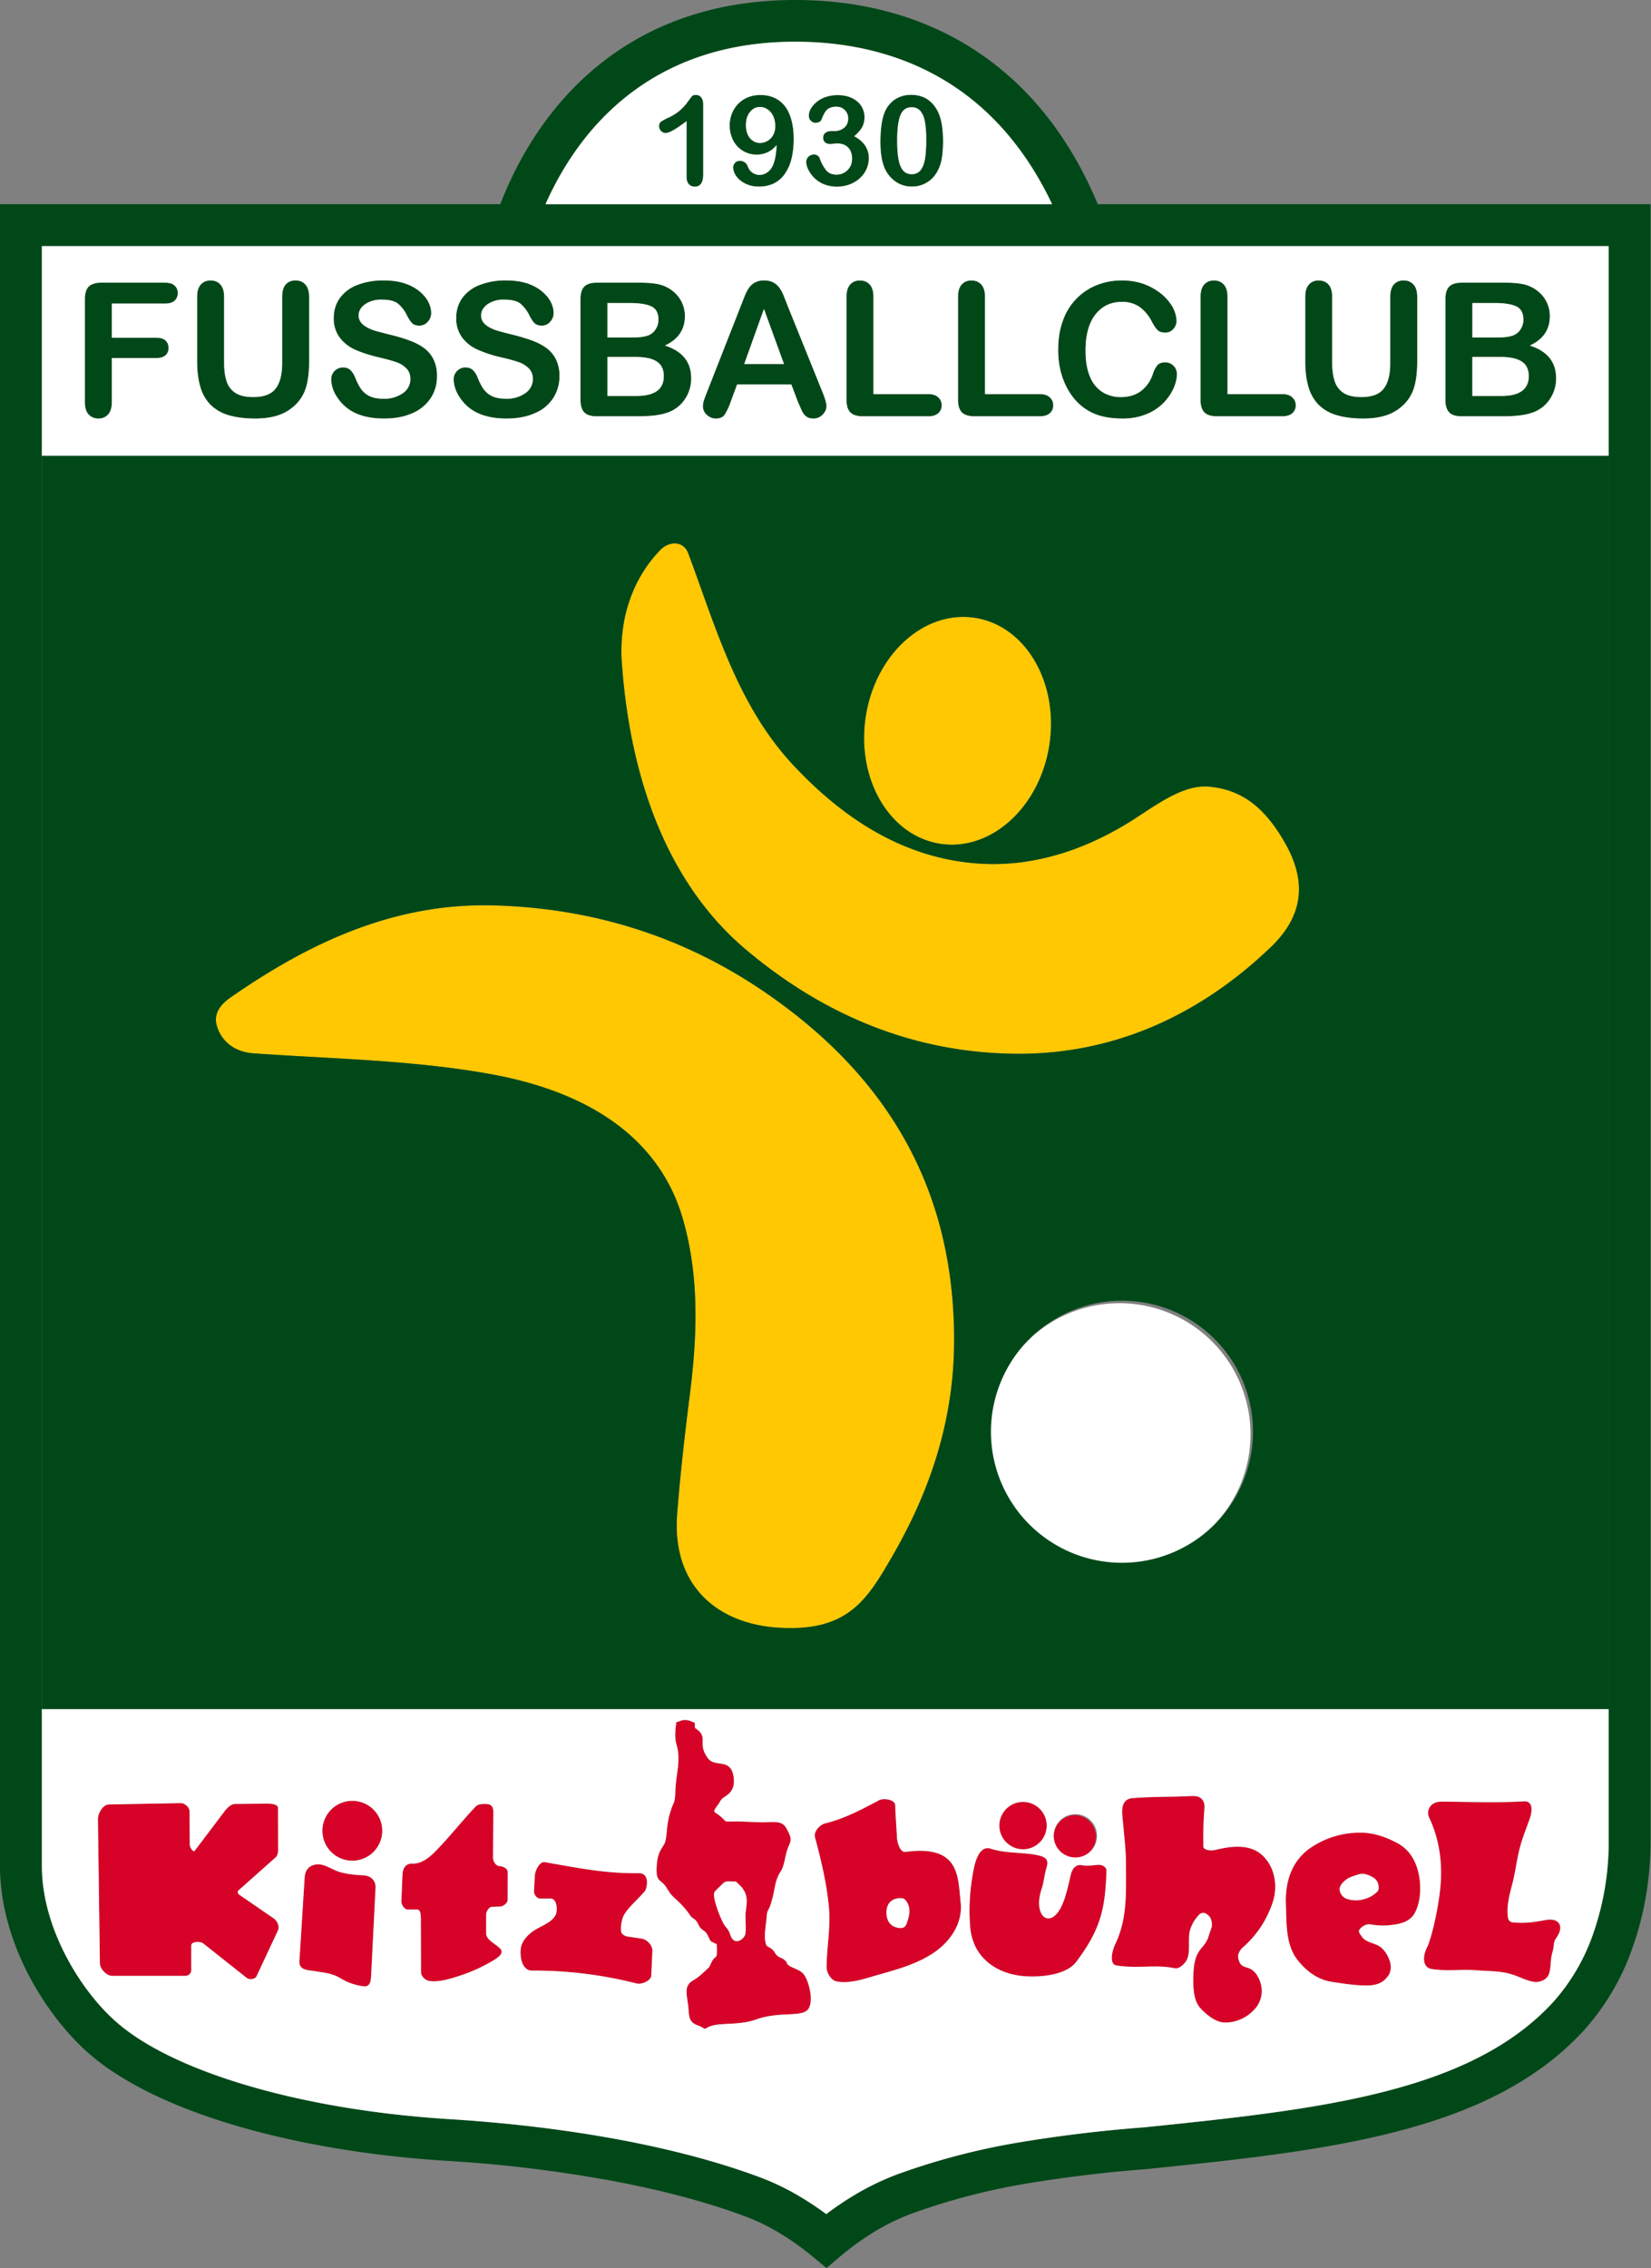 <svg xmlns="http://www.w3.org/2000/svg" width="364" height="500" fill="none"><rect width="100%" height="100%" fill="#808080" stroke="none"/><path fill="#D70227" fill-rule="evenodd" d="M149.1 379.66c-.72 5.17.44 4.34.48 7.83.02 2.68-.57 4-.72 7.9-.08 2.2-.37 1.9-.87 3.43-1.19 3.58-.79 5.1-1.32 7.18-.35 1.35-1.93 1.84-1.91 6.45 0 1.82.54 1.94 1.47 2.8.7.63 1.12 1.74 1.8 2.47 1.04 1.14 2.5 2.13 3.99 4.34.84 1.25 1.23.65 2 2.28.63 1.36 1.38 1.04 1.99 2.27.84 1.71.36 1.17 2 2 .19 3.99-.18 1.99-1.15 4-.5 1.01-.25.82-1.05 1.56-.9.83-1.71 1.68-2.82 2.3-2.15 1.22-1.68 2.65-1.27 5.6.22 1.63-.02 3.01 1.09 3.9.5.41 1.07.5 1.73.83.87.44.62.64 1.48.16 2.38-1.3 6.38-.23 10.8-1.8 4.72-1.66 9.1-.56 10.96-1.84 1.8-1.25.8-5.95-.4-7.83-.7-1.1-1.96-1.37-3.13-2-1.08-.58-.4-.59-1.2-1.34-.51-.49-1.04-.5-1.61-.95-.54-.43-.67-1-1.15-1.42-.7-.63-1.06-.47-1.35-1.01-.67-1.72-.03-4.38.1-6.31.08-1.33.4-1.27.8-2.42 1.16-3.45.8-5.23 2.3-7.5.8-1.22.95-3.4 1.48-4.88.63-1.79 1.33-1.9-.34-4.76-.98-1.66-2.93-1.13-5.28-1.17-2.23-.03-4.08-.2-6.4-.18-1.83.02-1.41.15-2.39-.79-1.75-1.69-2.41-.84-.9-2.9.27-.38.45-.8.76-1.16.78-.9 3.15-1.36 2.68-4.91-.58-4.35-4.07-2.04-5.65-4.15-2.59-3.45.37-4.64-2.88-6.7l-.05-1.15c-.51-.19-1.2-.58-2.01-.6-.98-.04-1.34.35-2.05.47Zm12.93 35.12c-1.86 0-2.04-.21-2.93.7-1.77 1.83-1.84 1.4-1.58 3.18a23.77 23.77 0 0 0 2.02 5.45c.36.64.7.83 1.08 1.48.33.58.43 1.31.79 1.78.97 1.3 2.5.08 2.84-.76.36-.91 0-3.74.14-4.97.25-2.26.8-4.2-1.59-6.34-.72-.64 0-.25-.77-.52ZM23.94 397.82c-1.27.02-2.37 2-2.35 3.26l.42 31.76c.02 1.2 1.48 2.76 2.7 2.76h16.13c.75 0 1.32-.55 1.32-1.3v-5.42c0-.87 1.98-.95 2.66-.41l9.58 7.6c.57.44 1.84.28 2.14-.37l4.74-10.13c.4-.84-.15-2.1-.92-2.63l-7.72-5.3c-.24-.17-.3-.67-.1-.86l8.22-7.3c.48-.43.55-1.22.55-1.87l-.03-9.03c0-.82-1.44-.96-2.26-.95l-7.11.06c-.96 0-1.81.83-2.39 1.59L42.93 408c-.35.46-1.1-.76-1.1-1.34l-.06-7.4c0-.87-1.08-1.78-1.95-1.76l-15.88.3ZM70.77 411.05c-1.98-.27-3.47.72-3.6 2.81L66 432.3c-.13 2.07 1.87 2 3.3 2.23 2.3.39 4 .46 6 1.74 1.25.8 3.36 1.46 4.83 1.62 1.47.16 1.62-1.1 1.68-2.38l.98-19.33c.08-1.61-1.06-2.64-2.56-2.75-2.2-.14-3.08-.16-5.23-.7-1.08-.27-3.13-1.53-4.24-1.68ZM77.67 397a6.6 6.6 0 1 0 0 13.2 6.6 6.6 0 0 0 0-13.2ZM90.99 410.83c-1.32-.04-2.18.64-2.26 2.57l-.24 5.68c-.04.8.66 1.9 1.46 1.9h2.02c.74 0 .82 1.04.82 2.31l.03 11.48c0 .9 1 1.86 1.9 1.96 2.09.23 4.22-.38 6.22-1.04a35.9 35.9 0 0 0 8.19-3.73c1.53-.98 1.75-1.7 1.17-2.35-1-1.1-3.13-1.89-3.13-3.45v-3.97c0-.77.58-1.8 1.34-1.83l1.78-.06c.69-.02 1.63-.78 1.63-1.47l.02-6.09c0-.8-.95-1.3-1.84-1.36-.75-.04-1.4-1.01-1.4-1.77l.06-10.2c0-.73-.2-1.64-1.4-1.7-2-.11-2.23.28-2.94 1.03-2.8 3-5.52 6.44-8.42 9.4-1.33 1.36-3.12 2.76-5.01 2.7ZM120.1 410.52c-1.15-.2-2.13 1.91-2.19 2.96l-.18 3.48c-.04.7.65 1.6 1.34 1.6h2.38c1.29 0 1.63 2.6.98 3.72-1.27 2.17-4.15 2.36-6.18 4.56a4.72 4.72 0 0 0-1.48 3.28c-.06 2.92 1.1 4.32 2.49 4.3 7.87-.09 15.55.99 23.1 2.85 1.13.28 3.18-.6 3.23-1.77l.25-5.44c.05-1.2-1.2-2.51-2.39-2.69l-3.05-.44c-.61-.09-1.43-.52-1.47-1.14-.06-1.05 0-1.84.37-3 .56-1.75 3.14-3.83 4.8-5.8.67-.8 1.16-4.06-1.24-4.04-7.5.09-13.07-1.1-20.76-2.43ZM181.93 401.97c-1.22.3-2.58 1.83-2.25 3.05 1.38 5.17 2.55 10.08 3.05 15.2.45 4.67-.48 9.22-.49 13.44 0 1.31 1.02 2.98 2.32 3.18 2.7.41 5.22-.36 7.85-1.13 4.43-1.3 9.17-2.4 13.28-5.1 3.56-2.34 6.64-6.4 6.1-11.24-.62-5.6-.09-12.74-12.15-11.11-1.2.16-1.84-2.07-1.89-3.24-.1-2.3-.34-4.83-.37-7.02-.01-1.27-2.54-1.7-3.66-1.1-3.63 1.94-7.46 4-11.79 5.07Zm16.83 16.49c.55.02.93.36 1.28 1 .8 1.5.43 2.93-.1 4.46-.3.92-.8 1.2-1.7 1.1-1.4-.16-2.65-.98-2.78-3.08-.14-2.29 1.13-3.58 3.3-3.48ZM218.42 407.55c-2.2-.74-3.29 2.06-3.78 4.67a45.86 45.86 0 0 0-.74 12.7c.6 6.72 6 10.6 12.84 10.8 4.13.12 8.66-.71 10.55-3.23 5.6-7.44 6.37-12.1 6.66-20.03.03-.81-.84-1.44-1.96-1.34-1.1.1-2.28.28-3.6.06-.98-.16-1.93.48-2.32 2.14-.82 3.53-1.55 6.9-3.18 8.67-2.32 2.52-5-.33-3.23-5.62.5-1.5.58-3 1.03-4.52.44-1.43.33-2.28-1.5-2.76-3.13-.82-7.37-.4-10.77-1.54ZM225.55 397.24a5.22 5.22 0 1 0 0 10.45 5.22 5.22 0 0 0 0-10.45ZM237.64 400.2a4.77 4.77 0 1 0-1.16 9.47 4.77 4.77 0 0 0 1.16-9.46ZM249.76 396.4c-2.42.19-2.45 2.36-2.32 3.85.34 4 .8 7.44.8 10.78-.02 6.24.33 11.86-2.33 17.5-.99 2.09-1.2 4.52.15 4.76 4.61.8 8.66-.26 12.95.64 1.04.22 2.37-1.14 2.75-2.1.73-1.9.05-4.46.62-6.4a8.23 8.23 0 0 1 2.06-3.4c.35-.35 1.05-.4 1.47-.13.87.56 1.1 1.02 1.25 2.05.13.93-.28 1.46-.64 2.71-.97 3.4-3.3 2.5-3.42 8.92-.05 2.64-.05 5.45 1.65 7.27 1.35 1.44 3.35 2.98 5.22 3.05a8.68 8.68 0 0 0 6.32-2.63 6.05 6.05 0 0 0 1.9-4.4c-.09-1.74-.85-3.77-2.33-4.7-.84-.53-1.93-.44-2.46-1.34-.26-.46-.55-1.38-.4-1.9.16-.59.5-1.19.97-1.58 3-2.48 5.31-6.14 6.6-9.9 1.11-3.26.67-7.35-1.9-10.07-2.64-2.8-6.57-2.55-10.6-1.57-1.1.26-2.75.11-2.77-.75a85.9 85.9 0 0 1 .24-8.49c.1-1.6-.72-2.75-2.87-2.62-4.26.24-7.98.08-12.91.45ZM306.28 424.42c2.17-.22 4.68-.59 5.8-3 .92-1.95 1.16-4.16.98-6.4-.26-3.28-1.56-6.81-4.82-8.62-2.46-1.35-5.26-2.36-8.06-2.38a19.14 19.14 0 0 0-11.7 3.67c-3.83 2.9-5.14 7.37-4.97 11.97.14 4.18-.1 8.87 2.4 12.22 1.9 2.55 4.57 4.52 7.55 5 2.37.38 4.99.78 7.39.82 2.08.04 4-.22 5.31-2.29.56-.88.59-2.13.24-3.11-.45-1.32-1.23-2.66-2.5-3.36-1.2-.66-2.82-.81-3.6-1.95-.31-.46-.91-1.07-.61-1.53.48-.75 1.5-1.36 2.38-1.22 1.39.2 2.62.34 4.21.18Zm-9.55-5.9c1.14.51 2.53.49 3.75.22a6.47 6.47 0 0 0 3.2-1.74c.4-.41.3-1.15.16-1.71a2.2 2.2 0 0 0-.85-1.22 5.7 5.7 0 0 0-2.17-.95c-.52-.1-1.08.02-1.6.19-.88.28-1.83.56-2.56 1.16-.62.5-1.32 1.2-1.3 2.01 0 .82.61 1.72 1.37 2.05ZM317.88 397.18c-2.83-.02-3.4 2.25-2.85 3.4a28.44 28.44 0 0 1 2.68 12.48c0 5.48-2.06 14.17-3.05 16.15-1.29 2.58-.74 4.57.88 4.86 3.19.55 6.94.03 10.08.3 3.36.29 5.3.03 8.49 1.16 1.13.4 2.86 1.3 4.36 1.4 1.19.09 2.64-.55 3.06-1.83.5-1.57.16-2.9.79-4.91.32-1.01.1-2.02.8-2.96.61-.84 1.19-2.16.67-3.06-.56-.96-1.75-1.1-2.84-.91-2.1.35-4.01.75-6.5.6-.9-.04-1.92.14-2.05-1.52-.15-1.81.08-3.53.94-6.72.75-2.77 1.04-5.65 1.78-8.42.56-2.12 1.34-3.96 2.13-6.23.96-2.76.12-3.93-1.22-3.85-5.56.35-12.1.1-18.15.06Z" clip-rule="evenodd"/><path fill="#004818" fill-rule="evenodd" d="M331.25 91.77h-8.98c-1.3 0-2.22-.29-2.77-.87-.56-.58-.84-1.51-.84-2.78V65.97c0-1.3.3-2.23.86-2.8.57-.57 1.48-.86 2.75-.86h9.52c1.4 0 2.62.1 3.64.26a7.72 7.72 0 0 1 4.62 2.59 6.97 6.97 0 0 1 1.64 4.55c0 2.94-1.47 5.1-4.4 6.47 3.85 1.23 5.78 3.63 5.78 7.2a8.1 8.1 0 0 1-1.26 4.44 7.51 7.51 0 0 1-3.4 2.92c-.9.38-1.93.65-3.1.8-1.15.16-2.51.23-4.06.23Zm-.44-13.08h-6.2v8.6h6.4c4.02 0 6.03-1.46 6.03-4.36 0-1.5-.52-2.57-1.56-3.24-1.04-.67-2.6-1-4.67-1Zm-6.2-11.9v7.62h5.46c1.48 0 2.62-.14 3.43-.43a3.3 3.3 0 0 0 1.86-1.6c.33-.56.5-1.2.5-1.89 0-1.48-.53-2.47-1.59-2.96-1.05-.49-2.66-.73-4.82-.73h-4.84ZM287.77 79.6V65.43c0-1.2.27-2.1.8-2.7.55-.6 1.26-.91 2.14-.91.92 0 1.65.3 2.19.9.54.6.81 1.51.81 2.71v14.5c0 1.64.19 3.02.56 4.12a4.76 4.76 0 0 0 1.95 2.57c.93.61 2.24.92 3.92.92 2.32 0 3.97-.62 4.93-1.86.96-1.24 1.44-3.12 1.44-5.64v-14.6c0-1.22.27-2.13.8-2.73.54-.6 1.25-.89 2.15-.89.89 0 1.61.3 2.17.9.55.59.83 1.5.83 2.71V79.6c0 2.3-.22 4.23-.67 5.76a8.91 8.91 0 0 1-2.54 4.06 9.91 9.91 0 0 1-3.72 2.17c-1.42.45-3.07.68-4.97.68-2.25 0-4.2-.25-5.83-.74a9.3 9.3 0 0 1-3.98-2.27 9.18 9.18 0 0 1-2.27-3.93c-.48-1.6-.71-3.51-.71-5.73ZM270.63 65.43v21.45h12.06c.96 0 1.7.23 2.2.7.53.47.78 1.06.78 1.77 0 .72-.25 1.3-.76 1.75-.5.45-1.25.67-2.22.67h-14.37c-1.29 0-2.22-.28-2.79-.86-.56-.58-.85-1.5-.85-2.79V65.43c0-1.2.27-2.1.81-2.7.54-.6 1.25-.91 2.14-.91.88 0 1.61.3 2.16.9.56.59.84 1.5.84 2.71ZM259.48 82.47c0 .94-.23 1.95-.7 3.04a11.04 11.04 0 0 1-5.96 5.77c-1.53.66-3.32.99-5.36.99-1.55 0-2.96-.15-4.23-.44-1.26-.3-2.42-.75-3.45-1.38a11.67 11.67 0 0 1-2.86-2.45 14.71 14.71 0 0 1-1.98-3.1 16.27 16.27 0 0 1-1.23-3.67c-.28-1.3-.41-2.68-.41-4.14 0-2.37.34-4.5 1.03-6.37a13.53 13.53 0 0 1 2.95-4.81 12.97 12.97 0 0 1 4.5-3.05c1.73-.69 3.57-1.04 5.52-1.04 2.38 0 4.5.47 6.35 1.43a11.5 11.5 0 0 1 4.27 3.52 6.98 6.98 0 0 1 1.48 3.97c0 .68-.25 1.28-.72 1.8-.48.53-1.06.79-1.75.79-.76 0-1.33-.19-1.7-.54-.39-.37-.81-1-1.28-1.88a9.1 9.1 0 0 0-2.73-3.27 6.7 6.7 0 0 0-3.88-1.09c-2.45 0-4.39.93-5.84 2.8-1.45 1.86-2.17 4.5-2.17 7.93 0 2.3.32 4.2.96 5.72a7.2 7.2 0 0 0 2.72 3.41 7.53 7.53 0 0 0 4.13 1.13c1.71 0 3.15-.43 4.34-1.28a7.7 7.7 0 0 0 2.67-3.75c.25-.78.57-1.4.94-1.9.37-.49.97-.73 1.8-.73.71 0 1.32.24 1.83.74.5.5.76 1.11.76 1.85ZM217.17 65.43v21.45h12.06c.95 0 1.7.23 2.2.7.53.47.78 1.06.78 1.77 0 .72-.25 1.3-.76 1.75-.5.45-1.25.67-2.22.67h-14.37c-1.29 0-2.22-.28-2.79-.86-.56-.58-.85-1.5-.85-2.79V65.43c0-1.2.27-2.1.81-2.7.54-.6 1.25-.91 2.13-.91.9 0 1.62.3 2.17.9.56.59.84 1.5.84 2.71ZM192.57 65.43v21.45h12.06c.96 0 1.7.23 2.21.7.52.47.78 1.06.78 1.77 0 .72-.26 1.3-.76 1.75-.51.45-1.26.67-2.23.67h-14.36c-1.3 0-2.22-.28-2.79-.86-.57-.58-.85-1.5-.85-2.79V65.43c0-1.2.27-2.1.8-2.7.55-.6 1.26-.91 2.14-.91.89 0 1.62.3 2.17.9.55.59.83 1.5.83 2.71ZM175.86 88.43l-1.4-3.7h-11.94l-1.4 3.78a13.04 13.04 0 0 1-1.4 2.98c-.39.52-1.03.78-1.9.78a2.8 2.8 0 0 1-1.99-.82 2.52 2.52 0 0 1-.86-1.87c0-.4.07-.82.2-1.25.13-.43.35-1.02.66-1.79l7.5-19.12c.23-.55.48-1.2.78-1.97.3-.78.62-1.41.96-1.92.35-.51.79-.92 1.34-1.24a4.1 4.1 0 0 1 2.06-.47c.83 0 1.52.16 2.07.47.56.32 1 .72 1.34 1.22.35.5.63 1.03.87 1.6.23.56.53 1.33.88 2.27l7.68 19c.6 1.45.9 2.5.9 3.16 0 .68-.28 1.3-.85 1.88a2.8 2.8 0 0 1-2.06.85 2.51 2.51 0 0 1-2.04-.93 6.44 6.44 0 0 1-.73-1.33l-.67-1.58Zm-11.78-8.18h8.77l-4.42-12.13-4.35 12.13ZM140.56 91.77h-8.97c-1.3 0-2.23-.29-2.78-.87-.55-.58-.83-1.51-.83-2.78V65.97c0-1.3.28-2.23.85-2.8.57-.57 1.48-.86 2.76-.86h9.51c1.4 0 2.62.1 3.65.26a7.74 7.74 0 0 1 4.61 2.59A7 7 0 0 1 151 69.7c0 2.94-1.47 5.1-4.4 6.47 3.86 1.23 5.78 3.63 5.78 7.2a8.1 8.1 0 0 1-1.26 4.44 7.52 7.52 0 0 1-3.4 2.92c-.9.38-1.93.65-3.09.8-1.16.16-2.52.23-4.07.23Zm-.44-13.08h-6.2v8.6h6.4c4.02 0 6.03-1.46 6.03-4.36 0-1.5-.51-2.57-1.56-3.24-1.04-.67-2.6-1-4.67-1Zm-6.2-11.9v7.62h5.46c1.48 0 2.63-.14 3.43-.43a3.3 3.3 0 0 0 1.86-1.6c.34-.56.5-1.2.5-1.89 0-1.48-.52-2.47-1.58-2.96-1.06-.49-2.67-.73-4.83-.73h-4.83ZM123.34 82.94c0 1.78-.45 3.38-1.37 4.8a9.06 9.06 0 0 1-4.01 3.33c-1.77.8-3.86 1.2-6.27 1.2-2.9 0-5.3-.55-7.18-1.64a9.56 9.56 0 0 1-3.24-3.16 7.19 7.19 0 0 1-1.25-3.85 2.6 2.6 0 0 1 2.66-2.63c.62 0 1.15.2 1.58.6.44.4.8 1 1.12 1.8.37.93.78 1.72 1.2 2.34a4.99 4.99 0 0 0 1.84 1.57c.8.4 1.82.6 3.1.6a7 7 0 0 0 4.3-1.23 3.72 3.72 0 0 0 1.66-3.08c0-.98-.3-1.78-.9-2.38a5.77 5.77 0 0 0-2.3-1.4c-.94-.32-2.2-.67-3.78-1.03a27.7 27.7 0 0 1-5.29-1.74 8.6 8.6 0 0 1-3.38-2.71 7.05 7.05 0 0 1-1.25-4.27c0-1.62.43-3.06 1.32-4.32a8.4 8.4 0 0 1 3.82-2.9 15.56 15.56 0 0 1 5.9-1.02c1.79 0 3.35.23 4.67.67 1.31.46 2.4 1.05 3.27 1.8.86.73 1.5 1.51 1.9 2.33.4.82.6 1.62.6 2.4 0 .7-.25 1.34-.75 1.91a2.4 2.4 0 0 1-1.87.85c-.68 0-1.2-.17-1.55-.5-.36-.35-.74-.9-1.15-1.68a7.67 7.67 0 0 0-1.93-2.6c-.74-.63-1.95-.94-3.6-.94a6.2 6.2 0 0 0-3.72 1.01c-.94.68-1.42 1.5-1.42 2.44 0 .6.16 1.1.48 1.53.32.43.77.8 1.33 1.1.56.32 1.13.56 1.7.73.58.18 1.53.43 2.84.77 1.66.39 3.16.81 4.5 1.29 1.34.46 2.49 1.03 3.43 1.7a6.96 6.96 0 0 1 2.2 2.54 8.2 8.2 0 0 1 .8 3.77ZM96.34 82.94c0 1.78-.45 3.38-1.37 4.8a9.06 9.06 0 0 1-4.01 3.33c-1.77.8-3.86 1.2-6.27 1.2-2.9 0-5.3-.55-7.18-1.64a9.56 9.56 0 0 1-3.24-3.16 7.19 7.19 0 0 1-1.25-3.85A2.6 2.6 0 0 1 75.68 81c.62 0 1.15.2 1.58.6.44.4.8 1 1.12 1.8.37.93.78 1.72 1.2 2.34a4.99 4.99 0 0 0 1.84 1.57c.8.4 1.82.6 3.1.6a7 7 0 0 0 4.3-1.23 3.72 3.72 0 0 0 1.66-3.08c0-.98-.3-1.78-.9-2.38a5.77 5.77 0 0 0-2.3-1.4c-.94-.32-2.2-.67-3.78-1.03-2.1-.5-3.87-1.08-5.29-1.74a8.59 8.59 0 0 1-3.38-2.71 7.05 7.05 0 0 1-1.25-4.27c0-1.62.43-3.06 1.32-4.32a8.4 8.4 0 0 1 3.82-2.9 15.56 15.56 0 0 1 5.9-1.02c1.79 0 3.35.23 4.67.67 1.31.46 2.4 1.05 3.27 1.8.86.73 1.5 1.51 1.9 2.33.4.82.6 1.62.6 2.4 0 .7-.25 1.34-.75 1.91a2.4 2.4 0 0 1-1.87.85c-.68 0-1.2-.17-1.55-.5-.36-.35-.74-.9-1.15-1.68A7.67 7.67 0 0 0 87.8 67c-.74-.63-1.95-.94-3.6-.94a6.2 6.2 0 0 0-3.72 1.01c-.94.68-1.42 1.5-1.42 2.44 0 .6.16 1.1.48 1.53.32.43.77.8 1.33 1.1.56.32 1.13.56 1.7.73.58.18 1.53.43 2.84.77 1.66.39 3.16.81 4.5 1.29 1.34.46 2.49 1.03 3.43 1.7a6.96 6.96 0 0 1 2.2 2.54 8.2 8.2 0 0 1 .8 3.77ZM43.46 79.6V65.43c0-1.2.27-2.1.81-2.7.54-.6 1.26-.91 2.14-.91.91 0 1.65.3 2.19.9.54.6.8 1.51.8 2.71v14.5c0 1.64.2 3.02.56 4.12a4.76 4.76 0 0 0 1.95 2.57c.94.61 2.24.92 3.93.92 2.32 0 3.96-.62 4.93-1.86.96-1.24 1.44-3.12 1.44-5.64v-14.6c0-1.22.26-2.13.8-2.73.53-.6 1.25-.89 2.14-.89.9 0 1.62.3 2.17.9.56.59.84 1.5.84 2.71V79.6c0 2.3-.23 4.23-.67 5.76a8.92 8.92 0 0 1-2.54 4.06 9.92 9.92 0 0 1-3.73 2.17c-1.41.45-3.07.68-4.96.68-2.26 0-4.2-.25-5.83-.74a9.3 9.3 0 0 1-3.98-2.27 9.17 9.17 0 0 1-2.27-3.93c-.48-1.6-.72-3.51-.72-5.73ZM36.37 66.92H24.65v7.53h9.8c.9 0 1.58.2 2.03.61.44.41.67.96.67 1.64 0 .69-.23 1.23-.68 1.63-.46.4-1.13.6-2.02.6h-9.8v9.7c0 1.24-.28 2.15-.83 2.75-.56.6-1.27.89-2.13.89-.88 0-1.6-.3-2.15-.9-.56-.61-.84-1.52-.84-2.74V65.97c0-.86.13-1.56.39-2.1.25-.54.65-.94 1.19-1.19a5 5 0 0 1 2.07-.37h14.02c.95 0 1.65.21 2.11.63.46.43.7.98.7 1.66 0 .7-.24 1.26-.7 1.69-.46.42-1.16.63-2.11.63ZM151.37 38.97V26.71c-2.29 1.75-3.83 2.62-4.62 2.62-.37 0-.71-.15-1-.45-.3-.3-.44-.65-.44-1.04 0-.46.15-.8.43-1.01.3-.22.8-.5 1.52-.84a11.2 11.2 0 0 0 2.61-1.61c.66-.57 1.23-1.2 1.74-1.9.5-.7.83-1.14.98-1.3.16-.16.45-.24.87-.24.47 0 .86.18 1.15.55.29.37.43.87.43 1.52v15.43c0 1.81-.62 2.72-1.85 2.72a1.7 1.7 0 0 1-1.32-.56c-.34-.37-.5-.9-.5-1.63ZM171.23 31.96a5.52 5.52 0 0 1-4.42 2.12 5.76 5.76 0 0 1-5.51-3.93 7.14 7.14 0 0 1 .05-5.11 6.31 6.31 0 0 1 3.55-3.6 7.23 7.23 0 0 1 2.75-.5c1.16 0 2.2.2 3.11.63.9.42 1.67 1.04 2.3 1.84.61.8 1.09 1.82 1.42 3.04.34 1.22.5 2.6.5 4.15 0 1.73-.17 3.25-.52 4.56a9.66 9.66 0 0 1-1.54 3.32 6.38 6.38 0 0 1-2.4 2c-.94.43-2 .65-3.19.65a6.54 6.54 0 0 1-3.05-.67c-.86-.44-1.52-1-1.97-1.65a3.4 3.4 0 0 1-.67-1.9c0-.39.13-.72.42-1.02.28-.3.63-.44 1.06-.44.4 0 .75.1 1.07.33a2 2 0 0 1 .71.99 2.7 2.7 0 0 0 2.54 1.79c.51 0 1-.13 1.46-.4.46-.25.85-.62 1.17-1.1.65-.96 1.03-2.66 1.16-5.1Zm-.3-4.13c0-.6-.1-1.17-.26-1.69a4.1 4.1 0 0 0-.7-1.34c-.3-.37-.66-.67-1.08-.89a2.94 2.94 0 0 0-1.37-.32c-.85 0-1.58.37-2.17 1.1-.6.73-.9 1.7-.9 2.9s.3 2.15.9 2.86c.59.71 1.34 1.07 2.25 1.07.56 0 1.1-.15 1.6-.44.51-.3.92-.72 1.24-1.28.32-.55.48-1.21.48-1.97ZM183.96 28.9a3.3 3.3 0 0 0 2.14-.73c.6-.49.9-1.18.9-2.1a2.53 2.53 0 0 0-2.65-2.54c-.55 0-1 .09-1.35.24-.36.15-.64.35-.85.6-.2.25-.4.58-.59.98l-.5 1.11a.93.93 0 0 1-.49.45c-.23.11-.5.16-.8.16-.37 0-.7-.14-1-.43-.3-.3-.45-.69-.45-1.17 0-.47.14-.96.43-1.48.28-.51.7-1 1.24-1.47a6.25 6.25 0 0 1 2.02-1.13 8.25 8.25 0 0 1 2.72-.42c.87 0 1.67.12 2.39.36.71.23 1.34.58 1.87 1.03a4.45 4.45 0 0 1 1.6 3.47c0 .9-.19 1.68-.58 2.32-.4.64-.95 1.27-1.68 1.88.7.38 1.3.8 1.78 1.3a4.93 4.93 0 0 1 1.45 3.52 5.96 5.96 0 0 1-1.95 4.4c-.64.6-1.4 1.07-2.27 1.4a8.05 8.05 0 0 1-5.8-.07 6.7 6.7 0 0 1-3.37-3.25 3.86 3.86 0 0 1-.43-1.53c0-.52.17-.94.5-1.27.34-.31.76-.47 1.27-.47.25 0 .5.07.73.22.23.15.38.32.45.53a9.1 9.1 0 0 0 1.5 2.79c.54.6 1.3.9 2.27.9a3.43 3.43 0 0 0 2.89-1.62c.34-.55.5-1.17.5-1.88 0-1.05-.28-1.87-.85-2.47-.58-.6-1.38-.9-2.4-.9-.19 0-.47.02-.85.06l-.72.05c-.5 0-.88-.12-1.15-.37-.27-.25-.4-.6-.4-1.03 0-.44.16-.78.48-1.05.33-.26.8-.4 1.44-.4h.56ZM207.91 31.13c0 1.48-.1 2.74-.27 3.8a8.77 8.77 0 0 1-1 2.89 6.24 6.24 0 0 1-5.61 3.31c-1.36 0-2.6-.39-3.67-1.16a7.1 7.1 0 0 1-2.45-3.2c-.28-.75-.48-1.58-.62-2.48a28.24 28.24 0 0 1 .02-6.6c.15-1.09.38-2.02.68-2.8a6.33 6.33 0 0 1 2.31-2.96 6.36 6.36 0 0 1 3.62-1.02c.93 0 1.77.16 2.53.46.75.3 1.41.74 1.99 1.32a7.6 7.6 0 0 1 1.44 2.15c.7 1.48 1.03 3.58 1.03 6.29Zm-3.7-.27c0-1.64-.1-3-.3-4.04a4.99 4.99 0 0 0-1-2.37 2.46 2.46 0 0 0-1.94-.8c-1.18 0-2 .6-2.47 1.8-.47 1.19-.7 3.03-.7 5.52 0 1.69.1 3.07.3 4.15.2 1.08.53 1.9 1 2.45.47.55 1.1.83 1.9.83.83 0 1.47-.29 1.94-.86.47-.58.8-1.4.99-2.47.18-1.07.28-2.47.28-4.2Z" clip-rule="evenodd"/><path fill="#FFC803" fill-rule="evenodd" d="M231.36 164.18c2.1-13.75-5.28-26.29-16.47-27.99-11.18-1.7-21.94 8.08-24.03 21.84-2.1 13.76 5.28 26.3 16.46 28 11.19 1.7 21.95-8.09 24.04-21.85Z" clip-rule="evenodd"/><path fill="#FFC803" fill-rule="evenodd" d="M151.76 122.02c-1.04-2.8-4.17-2.86-6.23-.73-6.24 6.48-9.1 15.41-8.42 24.92 2.02 28.11 11.46 49.75 27.35 63.14 16.77 14.12 36.62 22.84 59.85 22.96 20.97.1 39.97-8.22 55.93-23.57 6.95-6.68 8-14.14 3.18-22.72-4.65-8.27-9.8-11.88-16.61-12.58-5.42-.55-10.58 3.1-16.3 6.84-11.05 7.2-22.66 10.73-33.96 10.14-17.09-.9-30.68-10.01-41.65-21.74-12.28-13.14-17.06-30.32-23.14-46.66ZM50.85 219.89c-2.49 1.72-3.78 3.78-3.06 6.23 1.12 3.79 4.26 5.84 8.06 6.1 17.7 1.25 35.5 1.5 52.64 4.65 22.4 4.1 37.23 14.78 42.14 32.12 3.59 12.69 3.08 25.62 1.46 38.47a530.5 530.5 0 0 0-2.8 26.38c-1.17 15.35 8.44 24.3 22.83 25.03 14.98.76 19.11-6.25 24.8-16.12 8.26-14.35 13.42-29.8 13.43-47.26.02-29.8-11.62-56.12-41.65-76.7-18.65-12.79-38.75-18.54-59.48-19.17-22.5-.7-41.28 8.41-58.37 20.27Z" clip-rule="evenodd"/><path fill="#fff" fill-rule="evenodd" d="M247.35 287.3a28.89 28.89 0 1 0 0 57.77 28.89 28.89 0 0 0 0-57.77Z" clip-rule="evenodd"/><path fill="#004818" fill-rule="evenodd" d="M4.62 45.02h105.67c4.97-12.76 12.97-24.54 24.58-32.86C145.33 4.67 158.66.01 175.25 0c15-.01 29.47 3.74 41.77 12.47 10.22 7.25 18.88 17.87 25.01 32.55H363.9v360.92c0 7.68-1.24 15.71-3.89 23.2a53.42 53.42 0 0 1-11.02 18.7c-10.47 11.27-24.66 17.87-41.37 22.15-16.26 4.18-34.76 6.14-54.51 8.16l-.1.02a301.7 301.7 0 0 0-26.65 3.2 143 143 0 0 0-25.28 6.6 48.5 48.5 0 0 0-8.05 3.88 59.8 59.8 0 0 0-7.86 5.66l-2.95 2.49-2.97-2.46a60.27 60.27 0 0 0-7.3-5.2 45.26 45.26 0 0 0-7.21-3.56c-8.64-3.27-18.72-5.93-29.54-7.96a301.67 301.67 0 0 0-36.6-4.45c-17.07-1.06-33.11-3.79-46.63-7.78-13.73-4.05-24.99-9.46-32.29-15.82-5.1-4.45-10.52-11.3-14.35-19.34C2.13 426.71 0 419.12 0 411.31V45.02h4.62Zm115.64 0h111.7c-5.28-11.15-12.24-19.35-20.28-25.05-10.63-7.54-23.26-10.79-36.43-10.77-14.46 0-26 4.02-35 10.46-9.04 6.48-15.59 15.46-19.99 25.36Zm234.4 9.23H9.24v357.06c0 6.32 1.77 12.57 4.43 18.15 3.28 6.89 7.83 12.68 12.08 16.38 6.27 5.47 16.33 10.23 28.82 13.92 12.88 3.8 28.21 6.4 44.59 7.42 12.86.8 25.73 2.32 37.74 4.58 11.35 2.14 21.95 4.94 31.1 8.4a54.57 54.57 0 0 1 8.68 4.27 68.7 68.7 0 0 1 5.5 3.68 67.5 67.5 0 0 1 6.14-4.16 57.8 57.8 0 0 1 9.6-4.64 152.09 152.09 0 0 1 26.9-7.03 310.2 310.2 0 0 1 27.45-3.3c19.41-1.99 37.58-3.91 53.08-7.9 15.09-3.86 27.78-9.7 36.9-19.51a44.26 44.26 0 0 0 9.08-15.5 61.15 61.15 0 0 0 3.34-20.13V54.25Z" clip-rule="evenodd"/><path fill="#fff" fill-rule="evenodd" d="M354.67 376.76H9.23v34.55c0 6.32 1.78 12.57 4.44 18.15 3.27 6.89 7.82 12.68 12.07 16.38 6.27 5.47 16.33 10.23 28.83 13.92 12.87 3.8 28.2 6.4 44.58 7.42 12.86.8 25.73 2.32 37.74 4.58 11.35 2.14 21.96 4.94 31.1 8.4a54.52 54.52 0 0 1 8.68 4.27 68.08 68.08 0 0 1 5.5 3.68 67.4 67.4 0 0 1 6.14-4.16 57.86 57.86 0 0 1 9.6-4.64 152.12 152.12 0 0 1 26.9-7.03 309.47 309.47 0 0 1 27.45-3.3c19.42-1.99 37.58-3.91 53.09-7.9 15.08-3.86 27.77-9.7 36.9-19.51a44.26 44.26 0 0 0 9.08-15.5 61.18 61.18 0 0 0 3.34-20.13v-29.18Zm-205.1 10.73c-.03-3.5-1.19-2.66-.46-7.83.7-.12 1.07-.51 2.05-.48.8.03 1.5.43 2.01.6l.06 1.17c3.24 2.05.29 3.24 2.87 6.69 1.58 2.1 5.08-.2 5.65 4.15.47 3.55-1.9 4-2.68 4.9-.31.37-.5.8-.76 1.16-1.51 2.07-.85 1.22.9 2.91.98.95.56.81 2.4.79 2.31-.03 4.16.15 6.4.18 2.34.04 4.3-.5 5.27 1.17 1.67 2.86.97 2.97.34 4.76-.53 1.48-.68 3.66-1.48 4.88-1.5 2.27-1.14 4.06-2.3 7.5-.4 1.15-.72 1.1-.8 2.42-.13 1.93-.77 4.59-.1 6.3.3.55.66.39 1.36 1.02.47.43.6 1 1.14 1.42.57.45 1.1.47 1.6.95.8.75.14.76 1.2 1.34 1.18.63 2.45.9 3.14 2 1.2 1.88 2.2 6.58.4 7.83-1.86 1.28-6.24.18-10.96 1.85-4.42 1.56-8.41.48-10.8 1.8-.86.47-.6.27-1.48-.17-.66-.33-1.22-.42-1.73-.83-1.1-.89-.87-2.27-1.1-3.9-.4-2.95-.87-4.38 1.28-5.6 1.1-.62 1.92-1.47 2.83-2.3.8-.74.55-.55 1.04-1.56.97-2.01 1.34-.01 1.15-4-1.64-.83-1.15-.29-2-2-.6-1.23-1.36-.9-2-2.26-.76-1.64-1.14-1.03-1.99-2.28-1.5-2.22-2.95-3.2-4-4.35-.67-.73-1.09-1.84-1.8-2.48-.92-.84-1.45-.97-1.46-2.79-.02-4.6 1.56-5.1 1.9-6.45.54-2.08.14-3.6 1.33-7.18.5-1.53.8-1.23.88-3.43.14-3.9.73-5.22.7-7.9ZM23.95 397.8l15.88-.3c.88-.02 1.94.89 1.95 1.77l.06 7.39c0 .57.75 1.8 1.1 1.34l6.6-8.73c.57-.76 1.42-1.58 2.38-1.59l7.11-.06c.82 0 2.26.13 2.26.94l.03 9.04c0 .65-.06 1.44-.55 1.87l-8.21 7.3c-.22.19-.15.69.09.85l7.72 5.31c.77.53 1.31 1.79.92 2.63l-4.74 10.13c-.3.65-1.57.81-2.13.36l-9.59-7.6c-.67-.53-2.66-.45-2.66.42v5.42c0 .75-.57 1.3-1.32 1.3H24.7c-1.2 0-2.67-1.56-2.68-2.77l-.43-31.75c-.02-1.26 1.08-3.24 2.35-3.26Zm225.82-1.4c4.94-.38 8.66-.22 12.92-.47 2.14-.12 2.96 1.02 2.87 2.63a86.21 86.21 0 0 0-.25 8.49c.03.86 1.68 1 2.76.74 4.05-.98 7.98-1.23 10.62 1.58 2.56 2.72 3 6.8 1.89 10.07a22.47 22.47 0 0 1-6.6 9.9c-.48.4-.8.99-.97 1.58-.15.51.14 1.44.4 1.9.53.9 1.62.81 2.47 1.34 1.48.93 2.24 2.96 2.32 4.7a6.05 6.05 0 0 1-1.9 4.4 8.68 8.68 0 0 1-6.32 2.62c-1.86-.06-3.87-1.61-5.22-3.05-1.7-1.81-1.7-4.62-1.65-7.27.11-6.41 2.45-5.52 3.42-8.91.36-1.26.78-1.78.65-2.72-.15-1.02-.39-1.48-1.26-2.05-.42-.27-1.11-.22-1.46.14a8.2 8.2 0 0 0-2.06 3.4c-.57 1.93.1 4.5-.63 6.39-.38.97-1.71 2.32-2.75 2.1-4.28-.9-8.33.17-12.94-.64-1.35-.23-1.14-2.66-.16-4.76 2.67-5.64 2.32-11.26 2.33-17.5 0-3.33-.46-6.76-.8-10.77-.13-1.5-.1-3.67 2.32-3.85Zm65.27 4.18c-.55-1.16.02-3.43 2.85-3.4 6.06.04 12.6.28 18.15-.07 1.34-.08 2.18 1.1 1.22 3.85-.79 2.27-1.57 4.1-2.13 6.23-.74 2.77-1.03 5.65-1.78 8.43-.86 3.18-1.09 4.9-.94 6.71.13 1.67 1.14 1.48 2.04 1.53 2.5.14 4.41-.26 6.5-.61 1.1-.19 2.3-.04 2.85.91.52.9-.06 2.22-.68 3.06-.7.94-.47 1.95-.79 2.96-.63 2.02-.28 3.34-.8 4.92-.4 1.27-1.86 1.9-3.05 1.83-1.5-.1-3.22-1-4.36-1.4-3.18-1.14-5.13-.88-8.5-1.17-3.13-.27-6.88.25-10.07-.3-1.62-.29-2.17-2.27-.88-4.86.99-1.98 3.06-10.67 3.05-16.15 0-4.5-.83-8.58-2.68-12.47ZM88.73 413.4c.08-1.92.94-2.6 2.26-2.56 1.9.06 3.68-1.34 5-2.7 2.91-2.96 5.63-6.4 8.43-9.4.71-.75.93-1.14 2.94-1.03 1.2.06 1.4.97 1.4 1.7l-.06 10.2c0 .76.65 1.73 1.4 1.78.89.05 1.84.56 1.83 1.36l-.01 6.08c0 .69-.94 1.45-1.63 1.47l-1.78.06c-.76.03-1.34 1.06-1.34 1.83v3.97c0 1.56 2.14 2.35 3.13 3.45.58.65.36 1.37-1.17 2.35a35.94 35.94 0 0 1-8.19 3.73c-2 .66-4.13 1.27-6.23 1.04-.9-.1-1.89-1.05-1.89-1.96l-.03-11.48c0-1.26-.08-2.32-.82-2.32h-2.02c-.8 0-1.5-1.1-1.46-1.89l.24-5.68Zm-17.65-9.8a6.6 6.6 0 1 1 13.2 0 6.6 6.6 0 0 1-13.2 0Zm122.64-6.7c1.13-.6 3.65-.17 3.66 1.1.03 2.2.28 4.71.37 7.03.05 1.16.7 3.4 1.9 3.23 12.05-1.63 11.52 5.5 12.15 11.12.53 4.84-2.55 8.9-6.11 11.23-4.11 2.7-8.85 3.8-13.28 5.1-2.63.78-5.14 1.55-7.85 1.13-1.3-.2-2.32-1.86-2.32-3.17.01-4.23.94-8.78.49-13.44-.5-5.12-1.67-10.04-3.05-15.2-.33-1.22 1.03-2.75 2.25-3.06 4.33-1.06 8.16-3.12 11.8-5.06Zm26.61 5.56a5.22 5.22 0 1 1 10.44 0 5.22 5.22 0 0 1-10.44 0Zm-5.69 9.76c.5-2.6 1.6-5.4 3.79-4.67 3.4 1.14 7.64.72 10.76 1.54 1.84.48 1.94 1.33 1.51 2.76-.45 1.51-.54 3.03-1.04 4.52-1.76 5.3.92 8.14 3.24 5.62 1.63-1.77 2.35-5.14 3.17-8.67.39-1.66 1.34-2.3 2.32-2.14 1.33.22 2.5.04 3.6-.06 1.13-.1 1.99.53 1.96 1.34-.29 7.93-1.06 12.6-6.66 20.03-1.88 2.52-6.41 3.35-10.54 3.22-6.84-.2-12.25-4.07-12.84-10.79-.39-4.38-.05-8.6.73-12.7Zm71.28 19.67c-2.5-3.36-2.27-8.05-2.42-12.23-.16-4.6 1.15-9.07 4.98-11.97a19.14 19.14 0 0 1 11.7-3.66c2.8.01 5.6 1.03 8.06 2.38 3.26 1.8 4.55 5.33 4.82 8.6.18 2.25-.06 4.46-.98 6.42-1.12 2.4-3.63 2.77-5.8 3-1.6.15-2.82.02-4.21-.2-.88-.12-1.9.48-2.38 1.23-.3.46.3 1.07.6 1.53.78 1.14 2.41 1.29 3.61 1.95 1.27.7 2.04 2.04 2.5 3.36.35.98.32 2.24-.24 3.11-1.32 2.07-3.23 2.33-5.31 2.3-2.4-.05-5.02-.45-7.4-.83-2.97-.48-5.64-2.45-7.53-5Zm-53.59-27.53a4.77 4.77 0 1 1 9.46 1.15 4.77 4.77 0 0 1-9.46-1.15Zm-114.42 9.12c.06-1.05 1.04-3.16 2.19-2.96 7.7 1.33 13.27 2.52 20.76 2.43 2.4-.02 1.9 3.25 1.24 4.04-1.66 1.97-4.23 4.05-4.8 5.8a7.27 7.27 0 0 0-.36 3c.04.62.85 1.05 1.46 1.14l3.06.44c1.18.18 2.43 1.5 2.38 2.7l-.25 5.43c-.05 1.16-2.1 2.05-3.23 1.77a91.59 91.59 0 0 0-23.1-2.84c-1.4.01-2.55-1.4-2.49-4.3.03-1.4.61-2.35 1.48-3.29 2.03-2.2 4.9-2.4 6.18-4.56.65-1.11.31-3.73-.97-3.73h-2.39c-.69 0-1.38-.9-1.34-1.59l.18-3.48Zm-50.74.38c.13-2.09 1.62-3.08 3.6-2.8 1.11.14 3.16 1.4 4.25 1.67 2.14.54 3.02.56 5.22.7 1.5.1 2.64 1.14 2.56 2.75l-.97 19.33c-.07 1.28-.22 2.54-1.68 2.38a12.88 12.88 0 0 1-4.83-1.62c-2-1.28-3.7-1.35-6.01-1.74-1.42-.23-3.43-.16-3.3-2.23l1.16-18.44Z" clip-rule="evenodd"/><path fill="#fff" fill-rule="evenodd" d="M164.39 421.64c.25-2.26.8-4.2-1.6-6.33-.71-.65 0-.26-.76-.52-1.86 0-2.05-.22-2.93.7-1.77 1.82-1.84 1.4-1.58 3.17a23.72 23.72 0 0 0 2.02 5.45c.36.64.7.84 1.07 1.49.34.57.44 1.3.8 1.77.97 1.3 2.5.09 2.83-.75.37-.92.02-3.75.15-4.98ZM198.75 418.47c-2.16-.1-3.44 1.19-3.3 3.48.14 2.1 1.38 2.92 2.79 3.08.9.1 1.39-.18 1.7-1.1.53-1.53.9-2.96.1-4.46-.35-.64-.74-.98-1.29-1ZM295.35 416.48c.01.82.62 1.72 1.38 2.05a6.2 6.2 0 0 0 3.75.21 6.47 6.47 0 0 0 3.2-1.74c.4-.4.3-1.15.16-1.7a2.2 2.2 0 0 0-.85-1.23 5.7 5.7 0 0 0-2.17-.94 3.2 3.2 0 0 0-1.6.18c-.88.29-1.83.56-2.56 1.16-.62.5-1.32 1.21-1.3 2.01ZM127.98 88.12V65.97c0-1.3.28-2.23.85-2.8.57-.57 1.49-.85 2.76-.85h9.51c1.4 0 2.62.08 3.65.26a7.72 7.72 0 0 1 4.61 2.58 6.97 6.97 0 0 1 1.64 4.55c0 2.95-1.47 5.1-4.4 6.47 3.86 1.24 5.79 3.63 5.79 7.2a8.1 8.1 0 0 1-1.27 4.45 7.51 7.51 0 0 1-3.4 2.92c-.9.37-1.93.64-3.09.8-1.16.15-2.52.23-4.06.23h-8.98c-1.3 0-2.22-.3-2.78-.88-.55-.58-.83-1.51-.83-2.78ZM9.23 100.5h345.44V54.26H9.23v46.24Zm146.6-13.96 7.51-19.12.77-1.97c.3-.78.62-1.41.97-1.92.34-.5.78-.92 1.34-1.24a4.1 4.1 0 0 1 2.05-.47c.83 0 1.52.16 2.08.47.55.32 1 .72 1.34 1.22.34.5.63 1.03.86 1.6l.89 2.27 7.67 19c.6 1.45.9 2.5.9 3.16 0 .68-.28 1.31-.85 1.88a2.8 2.8 0 0 1-2.06.85c-.46 0-.86-.08-1.2-.25-.33-.17-.6-.4-.84-.68a6.49 6.49 0 0 1-.72-1.33l-.68-1.57-1.4-3.7h-11.94l-1.4 3.77a13.04 13.04 0 0 1-1.4 2.98c-.39.52-1.02.78-1.9.78a2.8 2.8 0 0 1-1.99-.82 2.52 2.52 0 0 1-.86-1.87c0-.4.07-.82.2-1.25.14-.43.36-1.02.66-1.79Zm30.8 1.58V65.44c0-1.2.27-2.11.81-2.71.54-.6 1.25-.9 2.13-.9.9 0 1.62.29 2.17.88.55.6.83 1.51.83 2.73v21.44h12.06c.96 0 1.7.23 2.21.7.52.47.78 1.06.78 1.77 0 .72-.26 1.3-.76 1.75-.5.45-1.25.68-2.23.68h-14.36c-1.3 0-2.22-.3-2.79-.87-.57-.57-.85-1.5-.85-2.79Zm24.59 0V65.44c0-1.2.27-2.11.81-2.71.54-.6 1.25-.9 2.14-.9.89 0 1.61.29 2.16.88.56.6.84 1.51.84 2.73v21.44h12.06c.96 0 1.7.23 2.2.7.53.47.78 1.06.78 1.77 0 .72-.25 1.3-.76 1.75-.5.45-1.25.68-2.22.68h-14.37c-1.29 0-2.22-.3-2.79-.87-.56-.57-.85-1.5-.85-2.79Zm23.72-3.22a16.27 16.27 0 0 1-1.23-3.67c-.28-1.3-.41-2.68-.41-4.14 0-2.37.34-4.5 1.03-6.37a12.97 12.97 0 0 1 7.46-7.86c1.72-.69 3.56-1.04 5.5-1.04 2.39 0 4.5.47 6.36 1.43 1.85.94 3.28 2.12 4.27 3.52a6.99 6.99 0 0 1 1.48 3.97c0 .68-.25 1.28-.72 1.8-.48.53-1.06.79-1.75.79-.76 0-1.33-.19-1.7-.54-.39-.37-.81-.99-1.28-1.88a9.08 9.08 0 0 0-2.73-3.27 6.69 6.69 0 0 0-3.88-1.09c-2.45 0-4.39.94-5.84 2.8-1.45 1.86-2.17 4.5-2.17 7.94 0 2.29.32 4.2.96 5.71a7.2 7.2 0 0 0 2.72 3.41 7.53 7.53 0 0 0 4.13 1.13c1.71 0 3.15-.43 4.34-1.28a7.68 7.68 0 0 0 2.67-3.75c.25-.77.57-1.4.94-1.9.37-.49.97-.73 1.8-.73.71 0 1.32.24 1.83.75.5.49.75 1.1.75 1.84 0 .94-.22 1.95-.69 3.04a11.05 11.05 0 0 1-5.96 5.77 13.7 13.7 0 0 1-5.36.99c-1.55 0-2.96-.14-4.23-.44a11.65 11.65 0 0 1-6.31-3.83 14.68 14.68 0 0 1-1.98-3.1Zm29.75 3.22V65.44c0-1.2.27-2.11.8-2.71.55-.6 1.26-.9 2.14-.9.9 0 1.62.29 2.17.88.55.6.83 1.51.83 2.73v21.44h12.06c.96 0 1.7.23 2.21.7.52.47.78 1.06.78 1.77 0 .72-.26 1.3-.76 1.75-.51.45-1.25.68-2.23.68h-14.36c-1.3 0-2.22-.3-2.79-.87-.57-.57-.86-1.5-.86-2.79Zm23.08-8.52V65.44c0-1.21.27-2.11.81-2.71.54-.6 1.25-.9 2.13-.9.92 0 1.65.3 2.2.9.53.6.8 1.5.8 2.7v14.5c0 1.64.19 3.02.56 4.12a4.77 4.77 0 0 0 1.95 2.58c.93.6 2.24.9 3.92.9 2.33 0 3.97-.6 4.93-1.85.97-1.24 1.44-3.12 1.44-5.64v-14.6c0-1.22.27-2.13.8-2.73.54-.6 1.26-.89 2.15-.89.89 0 1.62.3 2.17.9.55.59.83 1.5.83 2.72V79.6c0 2.3-.22 4.23-.67 5.76a8.93 8.93 0 0 1-2.53 4.06 9.92 9.92 0 0 1-3.73 2.17c-1.42.45-3.07.68-4.96.68-2.26 0-4.2-.25-5.84-.73a9.3 9.3 0 0 1-3.98-2.27 9.18 9.18 0 0 1-2.26-3.94c-.48-1.6-.72-3.51-.72-5.73Zm-175.35-5.96a44 44 0 0 1 4.5 1.29c1.34.46 2.48 1.03 3.43 1.7a6.96 6.96 0 0 1 2.2 2.54 8.2 8.2 0 0 1 .8 3.77 8.64 8.64 0 0 1-5.4 8.13c-1.76.8-3.85 1.2-6.27 1.2-2.9 0-5.29-.55-7.17-1.64a9.56 9.56 0 0 1-3.24-3.16 7.19 7.19 0 0 1-1.25-3.85 2.6 2.6 0 0 1 2.65-2.62c.63 0 1.16.2 1.6.6.43.4.8 1 1.1 1.79.37.93.78 1.72 1.21 2.34a4.99 4.99 0 0 0 1.84 1.57c.79.4 1.82.6 3.1.6a7 7 0 0 0 4.3-1.23 3.72 3.72 0 0 0 1.66-3.08c0-.98-.3-1.78-.9-2.38a5.77 5.77 0 0 0-2.3-1.4c-.94-.32-2.2-.67-3.78-1.03a27.7 27.7 0 0 1-5.29-1.73 8.6 8.6 0 0 1-3.38-2.72 7.06 7.06 0 0 1-1.25-4.27c0-1.62.43-3.06 1.31-4.32a8.4 8.4 0 0 1 3.83-2.9 15.56 15.56 0 0 1 5.89-1.02c1.8 0 3.36.23 4.68.67 1.31.46 2.4 1.05 3.27 1.8.86.73 1.5 1.52 1.9 2.33.4.82.6 1.62.6 2.4 0 .7-.25 1.35-.75 1.92a2.4 2.4 0 0 1-1.87.85c-.69 0-1.2-.18-1.55-.51-.36-.34-.74-.9-1.15-1.68a7.67 7.67 0 0 0-1.93-2.6c-.75-.63-1.95-.94-3.61-.94a6.2 6.2 0 0 0-3.71 1.01c-.95.68-1.42 1.5-1.42 2.45 0 .59.16 1.1.48 1.53.32.42.77.8 1.33 1.1.56.3 1.13.55 1.7.73.57.17 1.52.42 2.84.76Zm-32.86-2.6c.32.43.76.8 1.32 1.1.57.32 1.13.56 1.7.74.58.17 1.53.42 2.85.76 1.66.39 3.16.81 4.5 1.29 1.34.46 2.48 1.03 3.43 1.7a6.96 6.96 0 0 1 2.2 2.54 8.2 8.2 0 0 1 .79 3.77c0 1.78-.46 3.38-1.37 4.8a9.07 9.07 0 0 1-4.02 3.33c-1.76.8-3.85 1.2-6.27 1.2-2.9 0-5.29-.55-7.17-1.64a9.56 9.56 0 0 1-3.25-3.16 7.19 7.19 0 0 1-1.25-3.85A2.6 2.6 0 0 1 75.68 81c.63 0 1.16.2 1.59.6.44.4.8 1 1.11 1.79.37.93.78 1.72 1.21 2.34a4.99 4.99 0 0 0 1.83 1.57c.8.4 1.83.6 3.12.6a7 7 0 0 0 4.29-1.23 3.72 3.72 0 0 0 1.65-3.08c0-.98-.29-1.78-.89-2.38a5.77 5.77 0 0 0-2.3-1.4c-.94-.32-2.2-.67-3.78-1.03-2.1-.5-3.88-1.08-5.3-1.73a8.59 8.59 0 0 1-3.38-2.72 7.05 7.05 0 0 1-1.25-4.27c0-1.62.44-3.06 1.32-4.32a8.4 8.4 0 0 1 3.83-2.9 15.56 15.56 0 0 1 5.89-1.02c1.8 0 3.35.23 4.67.67 1.32.46 2.41 1.05 3.28 1.8.86.73 1.5 1.52 1.9 2.33.4.82.6 1.62.6 2.4 0 .7-.25 1.35-.75 1.92a2.4 2.4 0 0 1-1.87.85c-.69 0-1.2-.18-1.56-.51-.35-.34-.73-.9-1.14-1.68a7.67 7.67 0 0 0-1.93-2.6c-.75-.63-1.95-.94-3.61-.94a6.2 6.2 0 0 0-3.72 1.01c-.94.68-1.41 1.5-1.41 2.45 0 .59.16 1.1.48 1.53Zm-11.4-5.6V79.6c0 2.3-.23 4.23-.68 5.76a8.92 8.92 0 0 1-2.53 4.06 9.92 9.92 0 0 1-3.73 2.17c-1.41.45-3.07.68-4.96.68-2.26 0-4.2-.25-5.83-.73a9.3 9.3 0 0 1-3.98-2.27 9.17 9.17 0 0 1-2.27-3.94c-.48-1.6-.72-3.51-.72-5.73V65.44c0-1.21.27-2.11.81-2.71.54-.6 1.25-.9 2.14-.9.91 0 1.64.3 2.18.9.54.6.82 1.5.82 2.7v14.5c0 1.64.18 3.02.55 4.12a4.76 4.76 0 0 0 1.95 2.58c.94.6 2.24.9 3.92.9 2.33 0 3.97-.6 4.93-1.85.97-1.24 1.45-3.12 1.45-5.64v-14.6c0-1.22.26-2.13.8-2.73.53-.6 1.25-.89 2.14-.89.9 0 1.62.3 2.17.9.55.59.83 1.5.83 2.72Zm-31.8 1.48H24.66v7.53h9.8c.9 0 1.58.2 2.03.61.44.42.67.96.67 1.64 0 .69-.23 1.23-.68 1.63-.46.41-1.13.6-2.02.6h-9.8v9.7c0 1.24-.28 2.15-.83 2.75-.56.6-1.27.89-2.13.89-.88 0-1.6-.3-2.15-.9-.56-.6-.84-1.52-.84-2.73V65.97c0-.86.13-1.56.38-2.1.26-.54.65-.94 1.2-1.18a5 5 0 0 1 2.07-.37h14.02c.95 0 1.65.2 2.11.63.46.42.7.98.7 1.66 0 .7-.24 1.26-.7 1.68-.46.42-1.16.63-2.11.63Zm285.92 24.86c-1.3 0-2.22-.3-2.77-.88-.56-.58-.84-1.51-.84-2.78V65.97c0-1.3.29-2.23.85-2.8.57-.57 1.49-.85 2.76-.85h9.52c1.4 0 2.62.08 3.64.26a7.74 7.74 0 0 1 4.62 2.58 6.99 6.99 0 0 1 1.64 4.55c0 2.95-1.47 5.1-4.41 6.47 3.86 1.24 5.79 3.63 5.79 7.2a8.1 8.1 0 0 1-1.27 4.45 7.51 7.51 0 0 1-3.4 2.92c-.9.37-1.92.64-3.08.8-1.17.15-2.53.23-4.07.23h-8.98Z" clip-rule="evenodd"/><path fill="#fff" fill-rule="evenodd" d="M133.92 74.4h5.46c1.48 0 2.62-.14 3.43-.42a3.3 3.3 0 0 0 1.86-1.6c.34-.56.5-1.2.5-1.89 0-1.48-.53-2.47-1.59-2.96-1.05-.49-2.66-.73-4.82-.73h-4.84v7.6ZM140.12 78.69h-6.2v8.6h6.4c4.02 0 6.03-1.46 6.03-4.36 0-1.5-.52-2.57-1.56-3.24-1.04-.67-2.6-1-4.67-1ZM168.43 68.1l-4.35 12.15h8.77l-4.42-12.14ZM324.62 66.8v7.6h5.45c1.49 0 2.63-.14 3.44-.42a3.29 3.29 0 0 0 1.86-1.6c.33-.56.5-1.2.5-1.89 0-1.48-.53-2.47-1.6-2.96-1.04-.49-2.66-.73-4.82-.73h-4.83ZM330.81 78.69h-6.2v8.6h6.4c4.03 0 6.04-1.46 6.04-4.36 0-1.5-.52-2.57-1.57-3.24-1.04-.67-2.6-1-4.67-1ZM120.27 45.02h111.69c-5.28-11.15-12.24-19.35-20.27-25.05-10.64-7.54-23.27-10.79-36.44-10.77-14.46 0-26 4.01-35 10.46-9.04 6.48-15.58 15.46-19.98 25.36Zm31.1-6.04V26.7c-2.29 1.75-3.83 2.63-4.62 2.63-.38 0-.71-.15-1-.45-.3-.3-.44-.65-.44-1.05 0-.46.14-.8.43-1.01.29-.21.8-.5 1.52-.83a11.2 11.2 0 0 0 2.61-1.62 11.1 11.1 0 0 0 1.74-1.9c.5-.7.83-1.13.98-1.3.15-.16.44-.24.87-.24.47 0 .86.19 1.14.55.3.37.44.88.44 1.53v15.43c0 1.8-.62 2.7-1.85 2.7a1.7 1.7 0 0 1-1.32-.54c-.34-.37-.5-.91-.5-1.63Zm10.27-2.07c0-.38.14-.72.42-1.02.28-.3.63-.44 1.06-.44.4 0 .75.11 1.07.33a2 2 0 0 1 .72 1 2.7 2.7 0 0 0 2.53 1.78c.51 0 1-.13 1.46-.39.46-.26.85-.63 1.17-1.1.65-.97 1.04-2.66 1.16-5.1a5.52 5.52 0 0 1-4.42 2.12 5.76 5.76 0 0 1-5.5-3.93 7.14 7.14 0 0 1 .06-5.11 6.31 6.31 0 0 1 3.53-3.6 7.23 7.23 0 0 1 2.75-.5c1.16 0 2.2.2 3.11.63.9.42 1.67 1.03 2.3 1.83.62.8 1.09 1.82 1.43 3.05.33 1.22.5 2.6.5 4.14 0 1.73-.18 3.25-.53 4.57a9.66 9.66 0 0 1-1.53 3.31 6.38 6.38 0 0 1-2.41 2c-.94.44-2 .65-3.19.65a6.54 6.54 0 0 1-3.05-.67c-.86-.44-1.52-.99-1.97-1.65a3.4 3.4 0 0 1-.67-1.9Zm16.1-1.11c0-.52.17-.94.51-1.27.34-.31.76-.47 1.26-.47.25 0 .5.07.73.22.23.15.39.32.46.53a9.11 9.11 0 0 0 1.5 2.79c.54.6 1.29.9 2.26.9a3.43 3.43 0 0 0 2.9-1.62c.33-.55.5-1.17.5-1.88 0-1.05-.29-1.87-.86-2.47-.58-.6-1.38-.9-2.4-.9-.19 0-.47.02-.84.06l-.73.05c-.5 0-.88-.12-1.15-.37-.27-.25-.4-.6-.4-1.03 0-.44.16-.78.49-1.05.32-.26.8-.4 1.44-.4h.55a3.3 3.3 0 0 0 2.14-.72c.6-.49.9-1.18.9-2.1a2.53 2.53 0 0 0-2.65-2.54c-.55 0-1 .09-1.35.24-.36.15-.64.35-.84.6-.21.25-.41.58-.6.98l-.5 1.12a.92.92 0 0 1-.48.44c-.24.11-.5.16-.81.16-.36 0-.7-.14-1-.43-.3-.3-.45-.69-.45-1.17 0-.47.14-.96.43-1.48.28-.51.7-1 1.24-1.47a6.26 6.26 0 0 1 2.03-1.13 8.25 8.25 0 0 1 2.7-.42c.88 0 1.68.12 2.4.36.72.23 1.34.58 1.88 1.03a4.45 4.45 0 0 1 1.6 3.47c0 .9-.2 1.68-.59 2.32-.39.64-.95 1.27-1.68 1.88.7.38 1.3.8 1.78 1.3a4.93 4.93 0 0 1 1.45 3.52 5.96 5.96 0 0 1-1.95 4.4c-.63.6-1.4 1.07-2.27 1.4a8.05 8.05 0 0 1-5.8-.07 6.71 6.71 0 0 1-3.37-3.25 3.87 3.87 0 0 1-.42-1.53Zm16.56-1.5c-.13-.91-.2-1.89-.2-2.94 0-1.36.08-2.58.22-3.67.14-1.09.37-2.02.67-2.8a6.33 6.33 0 0 1 2.31-2.96 6.37 6.37 0 0 1 3.63-1.02c.92 0 1.76.16 2.52.45.76.3 1.42.75 1.99 1.33a7.6 7.6 0 0 1 1.45 2.15c.68 1.48 1.03 3.58 1.03 6.29 0 1.48-.1 2.74-.28 3.8a8.74 8.74 0 0 1-1 2.89 6.24 6.24 0 0 1-5.61 3.31c-1.36 0-2.59-.39-3.67-1.16a7.1 7.1 0 0 1-2.45-3.2c-.28-.75-.48-1.58-.61-2.48Z" clip-rule="evenodd"/><path fill="#fff" fill-rule="evenodd" d="M165.35 30.46c.6.7 1.35 1.06 2.25 1.06a3.35 3.35 0 0 0 2.84-1.71c.32-.56.48-1.22.48-1.97 0-.61-.08-1.18-.24-1.7a4.1 4.1 0 0 0-.7-1.33c-.3-.38-.67-.68-1.09-.9a2.94 2.94 0 0 0-1.37-.32c-.85 0-1.58.37-2.17 1.1-.6.74-.89 1.7-.89 2.9s.3 2.15.89 2.87ZM197.8 30.97c0 1.69.1 3.07.3 4.15.2 1.08.53 1.9 1 2.45.47.55 1.1.83 1.9.83.83 0 1.48-.29 1.95-.86.46-.58.79-1.4.98-2.47.19-1.07.28-2.47.28-4.2 0-1.65-.1-3-.3-4.05a4.99 4.99 0 0 0-1-2.37 2.46 2.46 0 0 0-1.93-.8c-1.2 0-2.01.6-2.48 1.8-.47 1.19-.7 3.03-.7 5.52Z" clip-rule="evenodd"/><path fill="#004818" fill-rule="evenodd" d="M354.67 100.5H9.23v276.26h345.44V100.5ZM137.1 146.2c-.68-9.5 2.19-18.43 8.43-24.9 2.05-2.14 5.19-2.08 6.23.72 6.07 16.34 10.86 33.52 23.14 46.66 10.97 11.73 24.56 20.84 41.65 21.74 11.3.6 22.9-2.93 33.95-10.14 5.73-3.74 10.88-7.4 16.3-6.84 6.81.7 11.97 4.31 16.62 12.58 4.81 8.58 3.77 16.04-3.18 22.72-15.97 15.35-34.96 23.67-55.94 23.57-23.22-.12-43.08-8.84-59.84-22.96-15.9-13.4-25.33-35.03-27.36-63.14Zm53.76 11.83c2.1-13.76 12.85-23.54 24.04-21.84 11.19 1.7 18.56 14.23 16.47 28-2.1 13.75-12.85 23.53-24.04 21.83-11.19-1.7-18.56-14.23-16.47-28ZM47.8 226.1c-.72-2.44.57-4.5 3.05-6.23 17.1-11.85 35.88-20.96 58.38-20.27 20.72.64 40.82 6.39 59.48 19.18 30.03 20.58 41.67 46.9 41.65 76.7-.02 17.45-5.18 32.9-13.44 47.26-5.68 9.87-9.81 16.87-24.8 16.12-14.38-.73-24-9.69-22.83-25.04.67-8.81 1.7-17.6 2.8-26.38 1.63-12.84 2.13-25.77-1.46-38.47-4.9-17.34-19.73-28-42.13-32.12-17.15-3.15-34.95-3.4-52.64-4.64-3.8-.27-6.94-2.32-8.06-6.1Zm170.68 90.07a28.89 28.89 0 1 1 57.77 0 28.89 28.89 0 0 1-57.77 0Z" clip-rule="evenodd"/></svg>